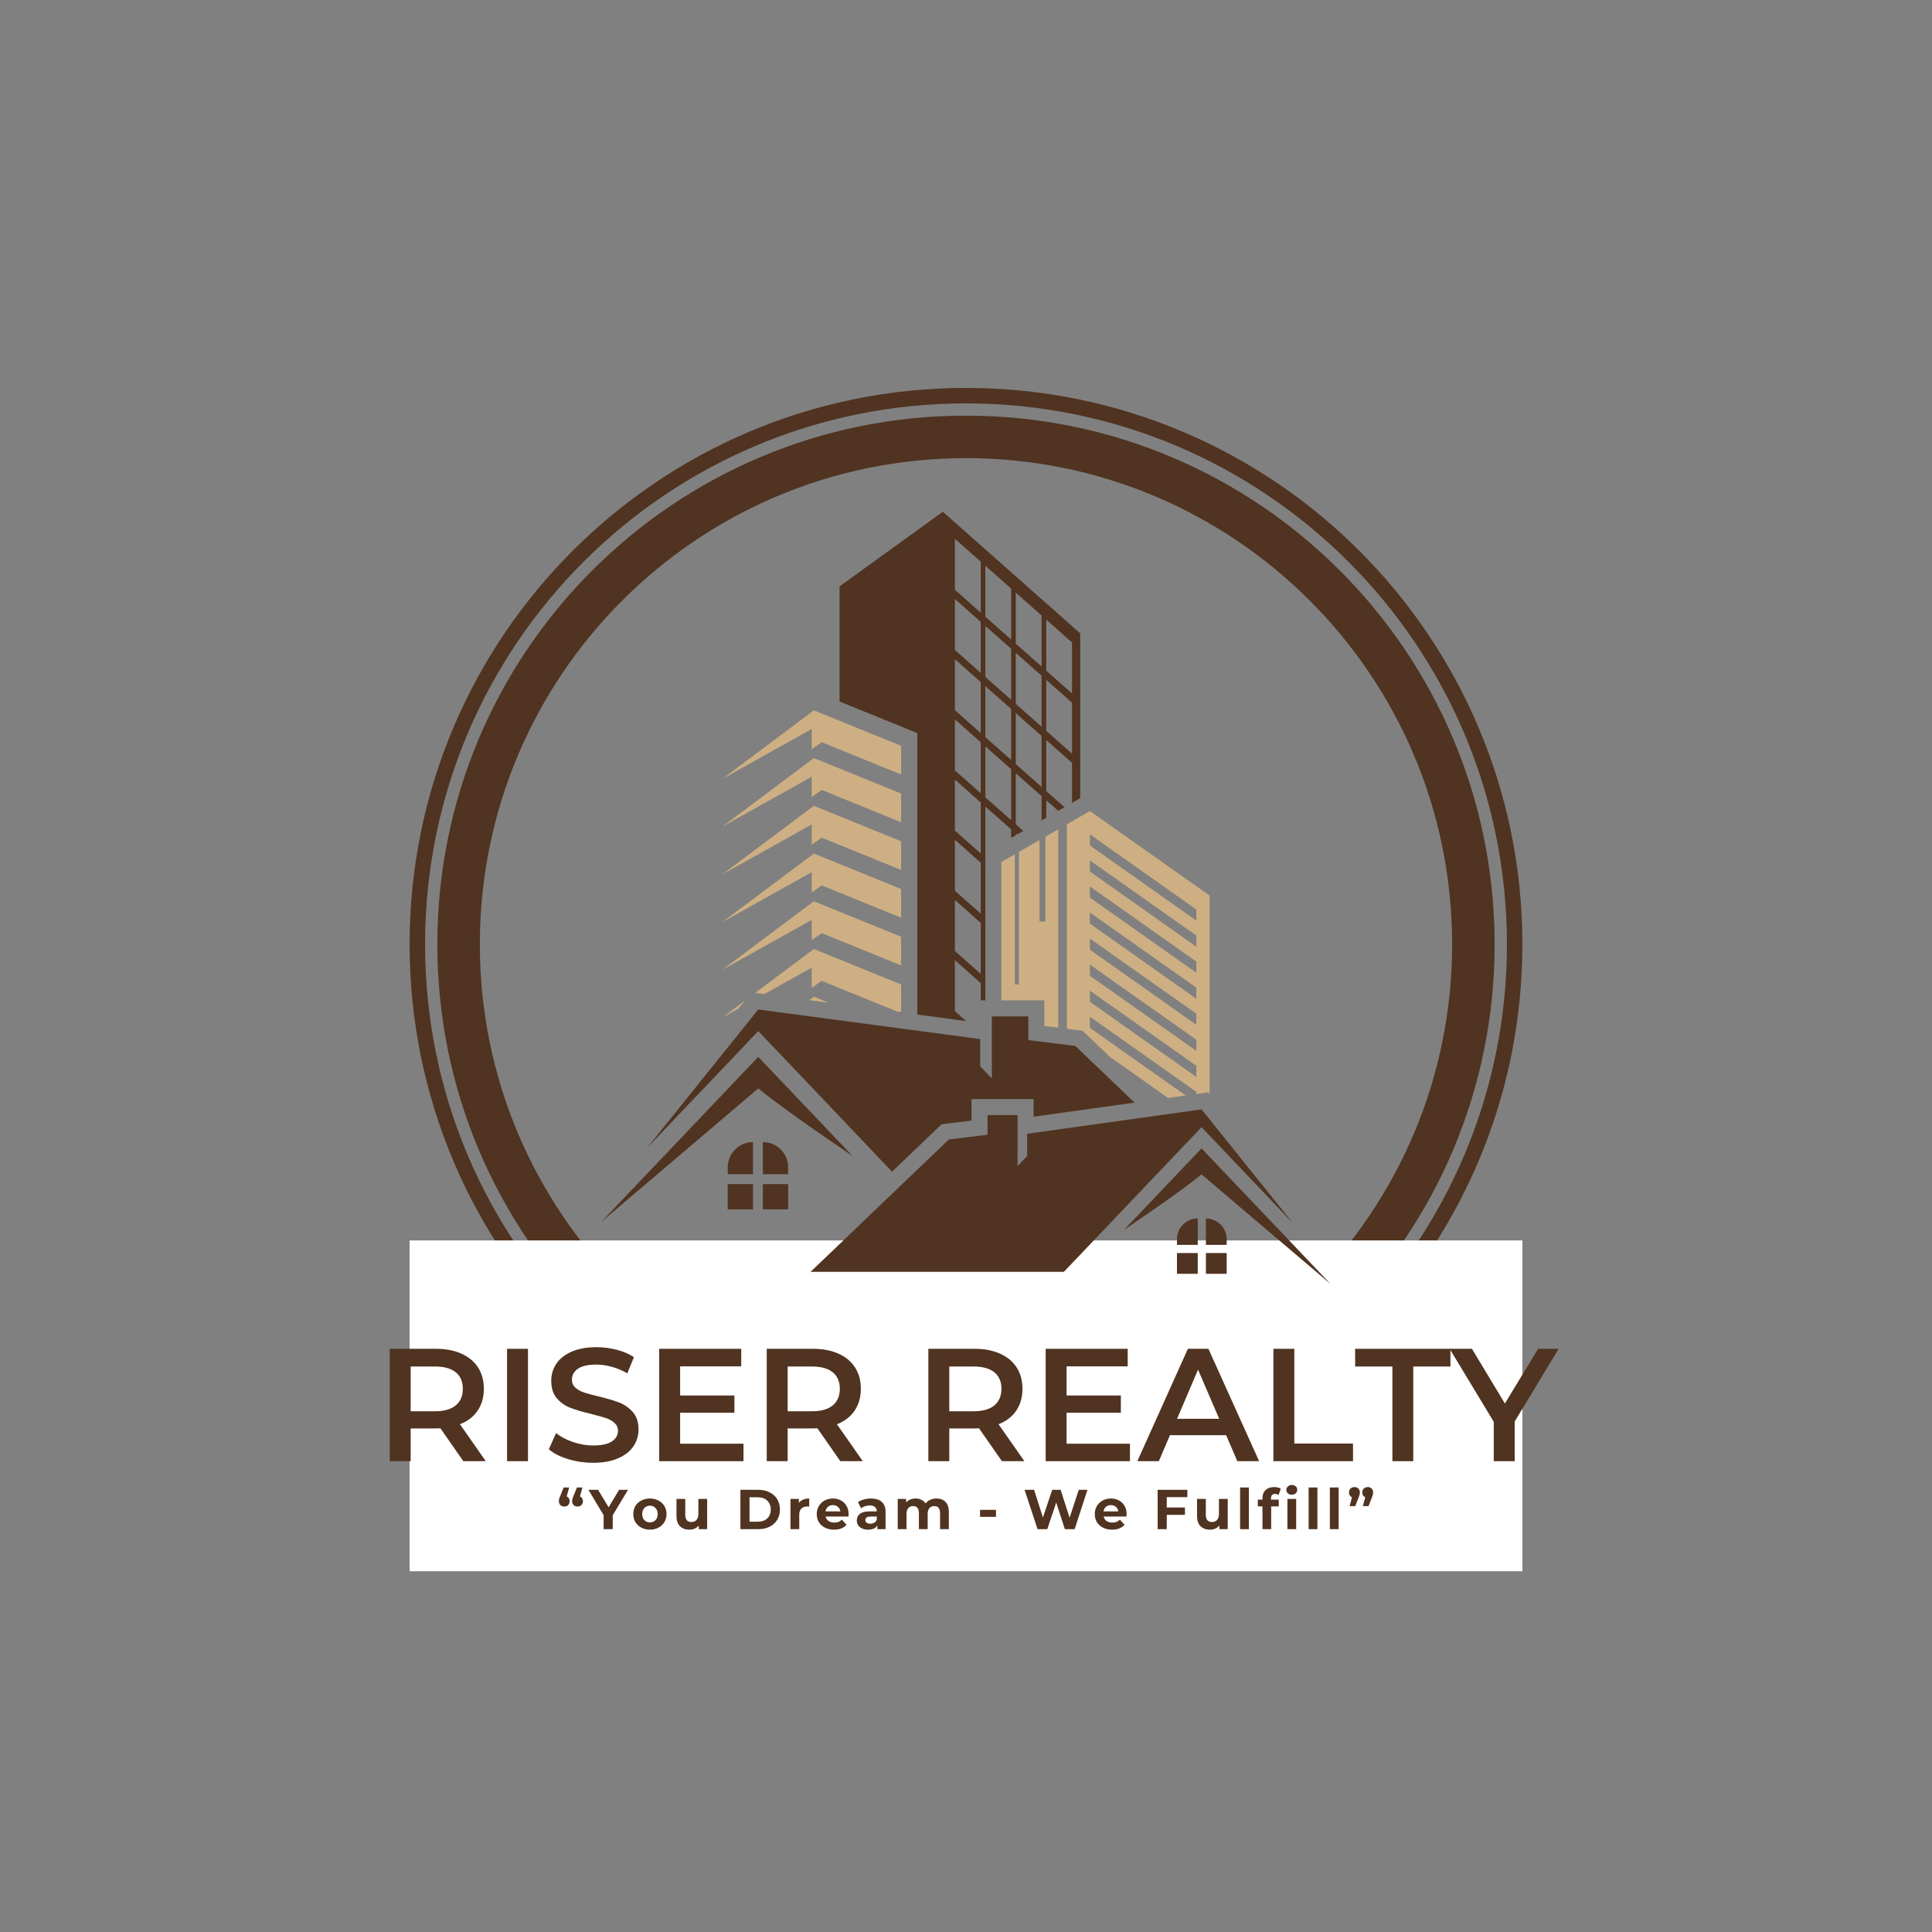 <svg xmlns="http://www.w3.org/2000/svg" xmlns:xlink="http://www.w3.org/1999/xlink" width="500" zoomAndPan="magnify" viewBox="0 0 375 375" height="500" preserveAspectRatio="xMidYMid meet" version="1.0"><rect x="0" y="0" width="375" height="375" fill="#808080" stroke="none"/><defs><g/><clipPath id="88a7a5e454"><path d="M 79.504 75.297 L 295.492 75.297 L 295.492 291.285 L 79.504 291.285 Z M 79.504 75.297 " clip-rule="nonzero"/></clipPath><clipPath id="fb75e6e9dd"><path d="M 187.5 75.297 C 127.855 75.297 79.504 123.645 79.504 183.289 C 79.504 242.934 127.855 291.285 187.5 291.285 C 247.145 291.285 295.492 242.934 295.492 183.289 C 295.492 123.645 247.145 75.297 187.5 75.297 Z M 187.5 75.297 " clip-rule="nonzero"/></clipPath><clipPath id="e84ff711e5"><path d="M 84.887 80.676 L 290.105 80.676 L 290.105 285.895 L 84.887 285.895 Z M 84.887 80.676 " clip-rule="nonzero"/></clipPath><clipPath id="f9f1b5f288"><path d="M 187.496 80.676 C 130.828 80.676 84.887 126.617 84.887 183.285 C 84.887 239.957 130.828 285.895 187.496 285.895 C 244.168 285.895 290.105 239.957 290.105 183.285 C 290.105 126.617 244.168 80.676 187.496 80.676 Z M 187.496 80.676 " clip-rule="nonzero"/></clipPath><clipPath id="1943113a85"><path d="M 79.504 240.766 L 295.496 240.766 L 295.496 304.984 L 79.504 304.984 Z M 79.504 240.766 " clip-rule="nonzero"/></clipPath><clipPath id="f3b3277cba"><path d="M 162 99.277 L 210 99.277 L 210 199 L 162 199 Z M 162 99.277 " clip-rule="nonzero"/></clipPath><clipPath id="2c43768147"><path d="M 116.719 205 L 166 205 L 166 238 L 116.719 238 Z M 116.719 205 " clip-rule="nonzero"/></clipPath><clipPath id="92e9cea0b8"><path d="M 218 222 L 258.469 222 L 258.469 249.277 L 218 249.277 Z M 218 222 " clip-rule="nonzero"/></clipPath></defs><g clip-path="url(#88a7a5e454)"><g clip-path="url(#fb75e6e9dd)"><path stroke-linecap="butt" transform="matrix(0.75, 0, 0, 0.75, 79.506, 75.296)" fill="none" stroke-linejoin="miter" d="M 143.992 0.001 C 64.466 0.001 -0.002 64.465 -0.002 143.991 C -0.002 223.517 64.466 287.986 143.992 287.986 C 223.519 287.986 287.982 223.517 287.982 143.991 C 287.982 64.465 223.519 0.001 143.992 0.001 Z M 143.992 0.001 " stroke="#503320" stroke-width="8" stroke-opacity="1" stroke-miterlimit="4"/></g></g><g clip-path="url(#e84ff711e5)"><g clip-path="url(#f9f1b5f288)"><path stroke-linecap="butt" transform="matrix(0.75, 0, 0, 0.75, 84.887, 80.677)" fill="none" stroke-linejoin="miter" d="M 136.812 -0.002 C 61.254 -0.002 -0.001 61.253 -0.001 136.81 C -0.001 212.373 61.254 273.623 136.812 273.623 C 212.374 273.623 273.624 212.373 273.624 136.81 C 273.624 61.253 212.374 -0.002 136.812 -0.002 Z M 136.812 -0.002 " stroke="#503320" stroke-width="22" stroke-opacity="1" stroke-miterlimit="4"/></g></g><g clip-path="url(#1943113a85)"><path fill="#ffffff" d="M 79.504 240.766 L 295.496 240.766 L 295.496 304.984 L 79.504 304.984 Z M 79.504 240.766 " fill-opacity="1" fill-rule="nonzero"/></g><path fill="#ceaf83" d="M 232.207 178.695 L 211.547 164.109 L 211.547 161.945 L 232.207 176.531 Z M 232.207 183.75 L 211.547 169.164 L 211.547 167.004 L 232.207 181.59 Z M 232.207 188.809 L 211.547 174.223 L 211.547 172.062 L 232.207 186.645 Z M 232.207 193.863 L 211.547 179.277 L 211.547 177.117 L 232.207 191.699 Z M 232.207 198.918 L 211.547 184.336 L 211.547 182.176 L 232.207 196.758 Z M 232.207 203.977 L 211.547 189.391 L 211.547 187.23 L 232.207 201.812 Z M 232.207 209.031 L 211.547 194.449 L 211.547 192.285 L 232.207 206.871 Z M 211.547 157.422 L 207.086 159.992 L 207.086 199.688 L 209.113 199.941 L 210.133 200.074 L 210.875 200.781 L 215.426 205.133 L 226.719 213.109 L 230.141 212.629 L 211.547 199.504 L 211.547 197.344 L 232.207 211.926 L 232.207 212.34 L 232.789 212.262 L 234.535 212.016 L 234.777 212.316 L 234.777 173.82 Z M 202.906 162.402 L 202.906 178.859 L 201.762 178.859 L 201.762 163.059 L 197.77 165.363 L 197.77 191.094 L 196.973 191.094 L 196.973 165.82 L 194.367 167.32 L 194.367 194.172 L 202.707 194.172 L 202.707 199.137 L 205.414 199.477 L 205.414 160.957 L 202.906 162.402 " fill-opacity="1" fill-rule="nonzero"/><path fill="#383535" d="M 192.082 225.605 L 192.309 225.801 L 192.309 227.586 L 192.082 227.391 L 191.262 226.66 L 191.262 224.875 L 192.082 225.605 " fill-opacity="1" fill-rule="nonzero"/><g clip-path="url(#f3b3277cba)"><path fill="#503320" d="M 208.082 134.605 L 203.074 130.168 L 203.074 120.27 L 208.082 124.707 Z M 208.082 146.289 L 203.074 141.855 L 203.074 131.953 L 208.082 136.391 Z M 202.172 129.371 L 198.918 126.492 L 197.164 124.938 L 197.164 115.039 L 198.918 116.59 L 202.172 119.473 Z M 202.172 141.055 L 198.918 138.176 L 197.164 136.621 L 197.164 126.723 L 198.918 128.277 L 202.172 131.156 Z M 202.172 152.742 L 198.918 149.859 L 197.164 148.309 L 197.164 138.41 L 198.918 139.965 L 202.172 142.844 Z M 196.266 124.141 L 195.504 123.465 L 192.082 120.441 L 191.258 119.707 L 191.258 109.812 L 192.082 110.543 L 195.504 113.566 L 196.266 114.242 Z M 196.266 135.824 L 195.504 135.148 L 192.082 132.129 L 191.258 131.395 L 191.258 121.496 L 192.082 122.227 L 195.504 125.25 L 196.266 125.926 Z M 196.266 147.512 L 195.504 146.836 L 192.082 143.812 L 191.258 143.078 L 191.258 133.18 L 192.082 133.914 L 195.504 136.938 L 196.266 137.613 Z M 196.266 159.195 L 195.504 158.52 L 192.082 155.5 L 191.258 154.766 L 191.258 144.867 L 192.082 145.598 L 195.504 148.621 L 196.266 149.297 Z M 190.355 118.91 L 188.664 117.418 L 185.684 114.777 L 185.344 114.477 L 185.344 104.578 L 185.684 104.879 L 188.664 107.52 L 190.355 109.016 Z M 190.355 130.598 L 188.664 129.102 L 185.684 126.461 L 185.344 126.164 L 185.344 116.266 L 185.684 116.566 L 188.664 119.203 L 190.355 120.699 Z M 190.355 142.281 L 188.664 140.789 L 185.684 138.148 L 185.344 137.848 L 185.344 127.949 L 185.684 128.25 L 188.664 130.891 L 190.355 132.387 Z M 190.355 153.969 L 188.664 152.469 L 185.684 149.832 L 185.344 149.531 L 185.344 139.633 L 185.684 139.934 L 188.664 142.574 L 190.355 144.066 Z M 190.355 165.652 L 188.664 164.156 L 185.684 161.516 L 185.344 161.219 L 185.344 151.316 L 185.684 151.617 L 188.664 154.258 L 190.355 155.754 Z M 190.355 177.336 L 188.664 175.84 L 185.684 173.203 L 185.344 172.898 L 185.344 163.004 L 185.684 163.301 L 188.664 165.941 L 190.355 167.438 Z M 190.355 189.02 L 188.664 187.523 L 185.684 184.887 L 185.344 184.586 L 185.344 174.688 L 185.684 174.988 L 188.664 177.629 L 190.355 179.121 Z M 208.188 121.625 L 202.125 116.258 L 198.707 113.234 L 195.293 110.211 L 191.871 107.188 L 188.457 104.16 L 185.473 101.52 L 183.004 99.336 L 162.961 113.812 L 162.961 136.156 L 176.762 141.77 L 178.043 142.289 L 178.043 196.922 L 187.504 198.184 L 185.684 196.57 L 185.344 196.27 L 185.344 186.375 L 185.684 186.672 L 188.664 189.312 L 190.355 190.809 L 190.355 194.172 L 191.258 194.172 L 191.258 191.605 L 191.262 191.609 L 191.262 189.82 L 191.258 189.816 L 191.258 179.922 L 191.262 179.926 L 191.262 178.137 L 191.258 178.133 L 191.258 168.234 L 191.262 168.238 L 191.262 166.453 L 191.258 166.449 L 191.258 156.551 L 192.082 157.281 L 195.504 160.305 L 196.266 160.98 L 196.266 162.645 L 197.164 162.125 L 197.164 161.777 L 197.402 161.988 L 198.621 161.285 L 197.164 159.992 L 197.164 150.094 L 198.918 151.648 L 202.172 154.527 L 202.172 159.238 L 203.074 158.719 L 203.074 155.324 L 205.395 157.379 L 205.535 157.301 L 206.617 156.676 L 203.074 153.539 L 203.074 143.641 L 208.082 148.078 L 208.082 155.832 L 209.668 154.918 L 209.668 122.938 L 208.188 121.625 " fill-opacity="1" fill-rule="nonzero"/></g><path fill="#ceaf83" d="M 140.211 151.184 L 157.555 141.492 L 157.555 145.438 L 159.492 144.062 L 174.898 150.328 L 174.898 144.762 L 157.969 137.879 L 140.211 151.184 " fill-opacity="1" fill-rule="nonzero"/><path fill="#ceaf83" d="M 140.211 160.449 L 157.555 150.758 L 157.555 154.699 L 159.492 153.328 L 174.898 159.59 L 174.898 154.027 L 157.969 147.141 L 140.211 160.449 " fill-opacity="1" fill-rule="nonzero"/><path fill="#ceaf83" d="M 140.211 169.711 L 157.555 160.02 L 157.555 163.965 L 159.492 162.59 L 174.898 168.855 L 174.898 163.293 L 157.969 156.406 L 140.211 169.711 " fill-opacity="1" fill-rule="nonzero"/><path fill="#ceaf83" d="M 140.211 178.977 L 157.555 169.285 L 157.555 173.227 L 159.492 171.855 L 174.898 178.121 L 174.898 172.555 L 157.969 165.672 L 140.211 178.977 " fill-opacity="1" fill-rule="nonzero"/><path fill="#ceaf83" d="M 140.211 188.242 L 157.555 178.547 L 157.555 182.492 L 159.492 181.117 L 174.898 187.383 L 174.898 181.82 L 157.969 174.934 L 140.211 188.242 " fill-opacity="1" fill-rule="nonzero"/><path fill="#ceaf83" d="M 140.211 197.504 L 144.551 194.254 L 143.344 195.754 Z M 140.211 197.504 " fill-opacity="1" fill-rule="nonzero"/><path fill="#ceaf83" d="M 174.898 191.082 L 174.898 196.648 L 174.367 196.43 L 159.492 190.383 L 157.555 191.758 L 157.555 187.812 L 148.344 192.961 L 147.594 192.859 L 146.59 192.723 L 157.969 184.199 L 174.898 191.082 " fill-opacity="1" fill-rule="nonzero"/><path fill="#ceaf83" d="M 160.828 194.625 L 157.082 194.125 L 157.969 193.461 Z M 160.828 194.625 " fill-opacity="1" fill-rule="nonzero"/><g clip-path="url(#2c43768147)"><path fill="#503320" d="M 165.496 224.395 C 165.18 224.129 153.094 216.094 147.18 211.262 L 116.715 237.156 L 144.918 207.516 L 147.18 205.141 L 151.016 209.172 L 165.496 224.395 " fill-opacity="1" fill-rule="nonzero"/></g><path fill="#503320" d="M 200.617 213.332 L 188.578 213.332 L 188.578 217.5 L 183.805 218.082 L 182.773 218.207 L 182.027 218.922 L 173.148 227.418 L 147.18 200.129 L 125.562 222.848 L 147.18 195.938 L 190.246 201.684 L 190.246 206.949 L 192.512 209.332 L 192.512 197.281 L 199.598 197.281 L 199.598 201.879 L 208.727 203.027 L 220.211 214.016 L 200.617 216.75 L 200.617 213.332 " fill-opacity="1" fill-rule="nonzero"/><path fill="#503320" d="M 141.25 226.578 L 141.25 227.914 L 146.148 227.914 L 146.148 221.68 C 143.441 221.68 141.25 223.871 141.25 226.578 " fill-opacity="1" fill-rule="nonzero"/><path fill="#503320" d="M 148.078 221.68 L 148.078 227.914 L 152.977 227.914 L 152.977 226.578 C 152.977 223.871 150.785 221.68 148.078 221.68 " fill-opacity="1" fill-rule="nonzero"/><path fill="#503320" d="M 141.25 234.734 L 146.148 234.734 L 146.148 229.836 L 141.25 229.836 L 141.25 234.734 " fill-opacity="1" fill-rule="nonzero"/><path fill="#503320" d="M 148.078 234.734 L 152.977 234.734 L 152.977 229.836 L 148.078 229.836 L 148.078 234.734 " fill-opacity="1" fill-rule="nonzero"/><g clip-path="url(#92e9cea0b8)"><path fill="#503320" d="M 258.273 249.234 L 240.66 234.27 L 233.219 227.941 C 230.961 229.785 227.613 232.191 224.648 234.27 C 221.219 236.668 218.293 238.621 218.152 238.738 L 222.406 234.27 L 230.062 226.223 L 231.441 224.77 L 233.219 222.906 L 235.078 224.859 L 258.273 249.234 " fill-opacity="1" fill-rule="nonzero"/></g><path fill="#503320" d="M 250.996 237.465 L 233.219 218.781 L 229.391 222.805 L 218.484 234.27 L 206.5 246.859 L 157.336 246.859 L 175.289 229.672 L 184.176 221.168 L 191.684 220.254 L 191.684 216.441 L 197.512 216.441 L 197.512 226.352 L 199.375 224.391 L 199.375 220.062 L 223.07 216.754 L 233.219 215.336 L 250.996 237.465 " fill-opacity="1" fill-rule="nonzero"/><path fill="#503320" d="M 238.098 240.535 L 238.098 241.633 L 234.066 241.633 L 234.066 236.504 C 236.293 236.504 238.098 238.309 238.098 240.535 " fill-opacity="1" fill-rule="nonzero"/><path fill="#503320" d="M 232.48 236.504 L 232.48 241.633 L 228.449 241.633 L 228.449 240.535 C 228.449 238.309 230.254 236.504 232.48 236.504 " fill-opacity="1" fill-rule="nonzero"/><path fill="#503320" d="M 238.098 247.246 L 234.066 247.246 L 234.066 243.215 L 238.098 243.215 L 238.098 247.246 " fill-opacity="1" fill-rule="nonzero"/><path fill="#503320" d="M 232.48 247.246 L 228.449 247.246 L 228.449 243.215 L 232.48 243.215 L 232.48 247.246 " fill-opacity="1" fill-rule="nonzero"/><path fill="#383535" d="M 174.367 196.43 L 174.898 196.648 L 174.898 196.504 Z M 174.367 196.43 " fill-opacity="1" fill-rule="nonzero"/><g fill="#503320" fill-opacity="1"><g transform="translate(108.1, 296.812)"><g><path d="M 1.891 -6.359 C 2.078 -6.273 2.219 -6.156 2.312 -6 C 2.414 -5.844 2.469 -5.656 2.469 -5.438 C 2.469 -5.125 2.367 -4.867 2.172 -4.672 C 1.984 -4.484 1.734 -4.391 1.422 -4.391 C 1.117 -4.391 0.867 -4.484 0.672 -4.672 C 0.473 -4.867 0.375 -5.125 0.375 -5.438 C 0.375 -5.582 0.391 -5.723 0.422 -5.859 C 0.461 -6.004 0.547 -6.223 0.672 -6.516 L 1.297 -8.094 L 2.375 -8.094 Z M 4.469 -6.359 C 4.656 -6.273 4.797 -6.156 4.891 -6 C 4.992 -5.844 5.047 -5.656 5.047 -5.438 C 5.047 -5.125 4.945 -4.867 4.75 -4.672 C 4.562 -4.484 4.312 -4.391 4 -4.391 C 3.695 -4.391 3.445 -4.484 3.25 -4.672 C 3.051 -4.867 2.953 -5.125 2.953 -5.438 C 2.953 -5.582 2.969 -5.723 3 -5.859 C 3.039 -6.004 3.125 -6.223 3.25 -6.516 L 3.875 -8.094 L 4.953 -8.094 Z M 4.469 -6.359 "/></g></g></g><g fill="#503320" fill-opacity="1"><g transform="translate(114.368, 296.812)"><g><path d="M 4.562 -2.703 L 4.562 0 L 2.797 0 L 2.797 -2.719 L -0.156 -7.641 L 1.719 -7.641 L 3.766 -4.25 L 5.797 -7.641 L 7.531 -7.641 Z M 4.562 -2.703 "/></g></g></g><g fill="#503320" fill-opacity="1"><g transform="translate(122.575, 296.812)"><g><path d="M 3.578 0.094 C 2.961 0.094 2.406 -0.035 1.906 -0.297 C 1.414 -0.555 1.031 -0.914 0.75 -1.375 C 0.477 -1.832 0.344 -2.352 0.344 -2.938 C 0.344 -3.52 0.477 -4.039 0.75 -4.5 C 1.031 -4.957 1.414 -5.312 1.906 -5.562 C 2.406 -5.82 2.961 -5.953 3.578 -5.953 C 4.191 -5.953 4.742 -5.82 5.234 -5.562 C 5.723 -5.312 6.102 -4.957 6.375 -4.5 C 6.656 -4.039 6.797 -3.52 6.797 -2.938 C 6.797 -2.352 6.656 -1.832 6.375 -1.375 C 6.102 -0.914 5.723 -0.555 5.234 -0.297 C 4.742 -0.035 4.191 0.094 3.578 0.094 Z M 3.578 -1.312 C 4.016 -1.312 4.375 -1.457 4.656 -1.75 C 4.938 -2.039 5.078 -2.438 5.078 -2.938 C 5.078 -3.426 4.938 -3.816 4.656 -4.109 C 4.375 -4.41 4.016 -4.562 3.578 -4.562 C 3.141 -4.562 2.781 -4.41 2.5 -4.109 C 2.219 -3.816 2.078 -3.426 2.078 -2.938 C 2.078 -2.438 2.219 -2.039 2.5 -1.75 C 2.781 -1.457 3.141 -1.312 3.578 -1.312 Z M 3.578 -1.312 "/></g></g></g><g fill="#503320" fill-opacity="1"><g transform="translate(130.554, 296.812)"><g><path d="M 6.703 -5.875 L 6.703 0 L 5.078 0 L 5.078 -0.703 C 4.859 -0.441 4.594 -0.242 4.281 -0.109 C 3.969 0.023 3.629 0.094 3.266 0.094 C 2.492 0.094 1.879 -0.129 1.422 -0.578 C 0.973 -1.023 0.75 -1.68 0.75 -2.547 L 0.75 -5.875 L 2.453 -5.875 L 2.453 -2.797 C 2.453 -1.859 2.848 -1.391 3.641 -1.391 C 4.047 -1.391 4.375 -1.52 4.625 -1.781 C 4.875 -2.051 5 -2.445 5 -2.969 L 5 -5.875 Z M 6.703 -5.875 "/></g></g></g><g fill="#503320" fill-opacity="1"><g transform="translate(138.882, 296.812)"><g/></g></g><g fill="#503320" fill-opacity="1"><g transform="translate(142.806, 296.812)"><g><path d="M 0.906 -7.641 L 4.375 -7.641 C 5.195 -7.641 5.926 -7.477 6.562 -7.156 C 7.207 -6.844 7.703 -6.398 8.047 -5.828 C 8.398 -5.254 8.578 -4.582 8.578 -3.812 C 8.578 -3.051 8.398 -2.383 8.047 -1.812 C 7.703 -1.238 7.207 -0.789 6.562 -0.469 C 5.926 -0.156 5.195 0 4.375 0 L 0.906 0 Z M 4.281 -1.453 C 5.051 -1.453 5.66 -1.66 6.109 -2.078 C 6.566 -2.504 6.797 -3.082 6.797 -3.812 C 6.797 -4.539 6.566 -5.117 6.109 -5.547 C 5.66 -5.973 5.051 -6.188 4.281 -6.188 L 2.672 -6.188 L 2.672 -1.453 Z M 4.281 -1.453 "/></g></g></g><g fill="#503320" fill-opacity="1"><g transform="translate(152.648, 296.812)"><g><path d="M 2.406 -5.094 C 2.613 -5.375 2.891 -5.586 3.234 -5.734 C 3.578 -5.879 3.973 -5.953 4.422 -5.953 L 4.422 -4.391 C 4.234 -4.398 4.109 -4.406 4.047 -4.406 C 3.555 -4.406 3.172 -4.27 2.891 -4 C 2.617 -3.727 2.484 -3.316 2.484 -2.766 L 2.484 0 L 0.781 0 L 0.781 -5.875 L 2.406 -5.875 Z M 2.406 -5.094 "/></g></g></g><g fill="#503320" fill-opacity="1"><g transform="translate(158.186, 296.812)"><g><path d="M 6.531 -2.906 C 6.531 -2.883 6.52 -2.734 6.5 -2.453 L 2.062 -2.453 C 2.145 -2.086 2.332 -1.801 2.625 -1.594 C 2.926 -1.383 3.297 -1.281 3.734 -1.281 C 4.047 -1.281 4.316 -1.32 4.547 -1.406 C 4.785 -1.5 5.008 -1.645 5.219 -1.844 L 6.125 -0.859 C 5.57 -0.223 4.766 0.094 3.703 0.094 C 3.035 0.094 2.445 -0.035 1.938 -0.297 C 1.426 -0.555 1.031 -0.914 0.75 -1.375 C 0.477 -1.832 0.344 -2.352 0.344 -2.938 C 0.344 -3.508 0.477 -4.023 0.75 -4.484 C 1.031 -4.953 1.406 -5.312 1.875 -5.562 C 2.352 -5.82 2.891 -5.953 3.484 -5.953 C 4.055 -5.953 4.57 -5.828 5.031 -5.578 C 5.5 -5.336 5.863 -4.984 6.125 -4.516 C 6.395 -4.055 6.531 -3.52 6.531 -2.906 Z M 3.484 -4.672 C 3.098 -4.672 2.773 -4.562 2.516 -4.344 C 2.254 -4.125 2.098 -3.828 2.047 -3.453 L 4.922 -3.453 C 4.867 -3.816 4.711 -4.109 4.453 -4.328 C 4.191 -4.555 3.867 -4.672 3.484 -4.672 Z M 3.484 -4.672 "/></g></g></g><g fill="#503320" fill-opacity="1"><g transform="translate(165.903, 296.812)"><g><path d="M 3.156 -5.953 C 4.062 -5.953 4.758 -5.734 5.25 -5.297 C 5.738 -4.867 5.984 -4.219 5.984 -3.344 L 5.984 0 L 4.391 0 L 4.391 -0.734 C 4.066 -0.18 3.469 0.094 2.594 0.094 C 2.145 0.094 1.754 0.016 1.422 -0.141 C 1.086 -0.297 0.832 -0.504 0.656 -0.766 C 0.488 -1.035 0.406 -1.344 0.406 -1.688 C 0.406 -2.238 0.609 -2.672 1.016 -2.984 C 1.43 -3.297 2.066 -3.453 2.922 -3.453 L 4.281 -3.453 C 4.281 -3.816 4.164 -4.098 3.938 -4.297 C 3.707 -4.504 3.367 -4.609 2.922 -4.609 C 2.609 -4.609 2.301 -4.555 2 -4.453 C 1.695 -4.359 1.441 -4.227 1.234 -4.062 L 0.625 -5.25 C 0.938 -5.469 1.316 -5.641 1.766 -5.766 C 2.211 -5.891 2.676 -5.953 3.156 -5.953 Z M 3.016 -1.062 C 3.305 -1.062 3.566 -1.129 3.797 -1.266 C 4.023 -1.398 4.188 -1.598 4.281 -1.859 L 4.281 -2.453 L 3.109 -2.453 C 2.41 -2.453 2.062 -2.223 2.062 -1.766 C 2.062 -1.547 2.145 -1.375 2.312 -1.25 C 2.488 -1.125 2.723 -1.062 3.016 -1.062 Z M 3.016 -1.062 "/></g></g></g><g fill="#503320" fill-opacity="1"><g transform="translate(173.467, 296.812)"><g><path d="M 8.297 -5.953 C 9.035 -5.953 9.617 -5.734 10.047 -5.297 C 10.484 -4.867 10.703 -4.223 10.703 -3.359 L 10.703 0 L 9 0 L 9 -3.094 C 9 -3.562 8.898 -3.91 8.703 -4.141 C 8.516 -4.367 8.242 -4.484 7.891 -4.484 C 7.484 -4.484 7.164 -4.352 6.938 -4.094 C 6.707 -3.832 6.594 -3.445 6.594 -2.938 L 6.594 0 L 4.891 0 L 4.891 -3.094 C 4.891 -4.02 4.52 -4.484 3.781 -4.484 C 3.383 -4.484 3.066 -4.352 2.828 -4.094 C 2.598 -3.832 2.484 -3.445 2.484 -2.938 L 2.484 0 L 0.781 0 L 0.781 -5.875 L 2.406 -5.875 L 2.406 -5.188 C 2.625 -5.438 2.891 -5.625 3.203 -5.75 C 3.523 -5.883 3.875 -5.953 4.25 -5.953 C 4.664 -5.953 5.039 -5.867 5.375 -5.703 C 5.707 -5.547 5.977 -5.312 6.188 -5 C 6.426 -5.301 6.727 -5.535 7.094 -5.703 C 7.457 -5.867 7.859 -5.953 8.297 -5.953 Z M 8.297 -5.953 "/></g></g></g><g fill="#503320" fill-opacity="1"><g transform="translate(185.74, 296.812)"><g/></g></g><g fill="#503320" fill-opacity="1"><g transform="translate(189.664, 296.812)"><g><path d="M 0.562 -3.75 L 3.656 -3.75 L 3.656 -2.391 L 0.562 -2.391 Z M 0.562 -3.75 "/></g></g></g><g fill="#503320" fill-opacity="1"><g transform="translate(194.711, 296.812)"><g/></g></g><g fill="#503320" fill-opacity="1"><g transform="translate(198.636, 296.812)"><g><path d="M 12.438 -7.641 L 9.953 0 L 8.047 0 L 6.375 -5.172 L 4.641 0 L 2.75 0 L 0.234 -7.641 L 2.078 -7.641 L 3.797 -2.266 L 5.594 -7.641 L 7.234 -7.641 L 8.969 -2.219 L 10.75 -7.641 Z M 12.438 -7.641 "/></g></g></g><g fill="#503320" fill-opacity="1"><g transform="translate(212.151, 296.812)"><g><path d="M 6.531 -2.906 C 6.531 -2.883 6.52 -2.734 6.5 -2.453 L 2.062 -2.453 C 2.145 -2.086 2.332 -1.801 2.625 -1.594 C 2.926 -1.383 3.297 -1.281 3.734 -1.281 C 4.047 -1.281 4.316 -1.32 4.547 -1.406 C 4.785 -1.5 5.008 -1.645 5.219 -1.844 L 6.125 -0.859 C 5.57 -0.223 4.766 0.094 3.703 0.094 C 3.035 0.094 2.445 -0.035 1.938 -0.297 C 1.426 -0.555 1.031 -0.914 0.75 -1.375 C 0.477 -1.832 0.344 -2.352 0.344 -2.938 C 0.344 -3.508 0.477 -4.023 0.75 -4.484 C 1.031 -4.953 1.406 -5.312 1.875 -5.562 C 2.352 -5.82 2.891 -5.953 3.484 -5.953 C 4.055 -5.953 4.57 -5.828 5.031 -5.578 C 5.5 -5.336 5.863 -4.984 6.125 -4.516 C 6.395 -4.055 6.531 -3.52 6.531 -2.906 Z M 3.484 -4.672 C 3.098 -4.672 2.773 -4.562 2.516 -4.344 C 2.254 -4.125 2.098 -3.828 2.047 -3.453 L 4.922 -3.453 C 4.867 -3.816 4.711 -4.109 4.453 -4.328 C 4.191 -4.555 3.867 -4.672 3.484 -4.672 Z M 3.484 -4.672 "/></g></g></g><g fill="#503320" fill-opacity="1"><g transform="translate(219.868, 296.812)"><g/></g></g><g fill="#503320" fill-opacity="1"><g transform="translate(223.792, 296.812)"><g><path d="M 2.672 -6.219 L 2.672 -4.203 L 6.203 -4.203 L 6.203 -2.781 L 2.672 -2.781 L 2.672 0 L 0.906 0 L 0.906 -7.641 L 6.672 -7.641 L 6.672 -6.219 Z M 2.672 -6.219 "/></g></g></g><g fill="#503320" fill-opacity="1"><g transform="translate(231.597, 296.812)"><g><path d="M 6.703 -5.875 L 6.703 0 L 5.078 0 L 5.078 -0.703 C 4.859 -0.441 4.594 -0.242 4.281 -0.109 C 3.969 0.023 3.629 0.094 3.266 0.094 C 2.492 0.094 1.879 -0.129 1.422 -0.578 C 0.973 -1.023 0.75 -1.68 0.75 -2.547 L 0.75 -5.875 L 2.453 -5.875 L 2.453 -2.797 C 2.453 -1.859 2.848 -1.391 3.641 -1.391 C 4.047 -1.391 4.375 -1.52 4.625 -1.781 C 4.875 -2.051 5 -2.445 5 -2.969 L 5 -5.875 Z M 6.703 -5.875 "/></g></g></g><g fill="#503320" fill-opacity="1"><g transform="translate(239.924, 296.812)"><g><path d="M 0.781 -8.094 L 2.484 -8.094 L 2.484 0 L 0.781 0 Z M 0.781 -8.094 "/></g></g></g><g fill="#503320" fill-opacity="1"><g transform="translate(244.045, 296.812)"><g><path d="M 2.656 -5.734 L 4.156 -5.734 L 4.156 -4.422 L 2.688 -4.422 L 2.688 0 L 1 0 L 1 -4.422 L 0.094 -4.422 L 0.094 -5.734 L 1 -5.734 L 1 -6 C 1 -6.664 1.195 -7.191 1.594 -7.578 C 1.988 -7.973 2.547 -8.172 3.266 -8.172 C 3.516 -8.172 3.754 -8.145 3.984 -8.094 C 4.211 -8.039 4.406 -7.961 4.562 -7.859 L 4.109 -6.625 C 3.91 -6.77 3.68 -6.844 3.422 -6.844 C 2.91 -6.844 2.656 -6.555 2.656 -5.984 Z M 2.656 -5.734 "/></g></g></g><g fill="#503320" fill-opacity="1"><g transform="translate(249.103, 296.812)"><g><path d="M 0.781 -5.875 L 2.484 -5.875 L 2.484 0 L 0.781 0 Z M 1.641 -6.688 C 1.328 -6.688 1.07 -6.773 0.875 -6.953 C 0.676 -7.141 0.578 -7.367 0.578 -7.641 C 0.578 -7.898 0.676 -8.117 0.875 -8.297 C 1.07 -8.484 1.328 -8.578 1.641 -8.578 C 1.953 -8.578 2.203 -8.488 2.391 -8.312 C 2.586 -8.145 2.688 -7.93 2.688 -7.672 C 2.688 -7.379 2.586 -7.141 2.391 -6.953 C 2.203 -6.773 1.953 -6.688 1.641 -6.688 Z M 1.641 -6.688 "/></g></g></g><g fill="#503320" fill-opacity="1"><g transform="translate(253.223, 296.812)"><g><path d="M 0.781 -8.094 L 2.484 -8.094 L 2.484 0 L 0.781 0 Z M 0.781 -8.094 "/></g></g></g><g fill="#503320" fill-opacity="1"><g transform="translate(257.344, 296.812)"><g><path d="M 0.781 -8.094 L 2.484 -8.094 L 2.484 0 L 0.781 0 Z M 0.781 -8.094 "/></g></g></g><g fill="#503320" fill-opacity="1"><g transform="translate(261.465, 296.812)"><g><path d="M 1.438 -8.172 C 1.738 -8.172 1.988 -8.078 2.188 -7.891 C 2.383 -7.703 2.484 -7.445 2.484 -7.125 C 2.484 -6.988 2.461 -6.848 2.422 -6.703 C 2.391 -6.555 2.316 -6.336 2.203 -6.047 L 1.578 -4.469 L 0.484 -4.469 L 0.953 -6.188 C 0.773 -6.27 0.633 -6.391 0.531 -6.547 C 0.426 -6.711 0.375 -6.906 0.375 -7.125 C 0.375 -7.445 0.473 -7.703 0.672 -7.891 C 0.879 -8.078 1.133 -8.172 1.438 -8.172 Z M 4.016 -8.172 C 4.316 -8.172 4.566 -8.078 4.766 -7.891 C 4.961 -7.703 5.062 -7.445 5.062 -7.125 C 5.062 -6.988 5.039 -6.848 5 -6.703 C 4.969 -6.555 4.895 -6.336 4.781 -6.047 L 4.156 -4.469 L 3.062 -4.469 L 3.531 -6.188 C 3.352 -6.27 3.211 -6.391 3.109 -6.547 C 3.004 -6.711 2.953 -6.906 2.953 -7.125 C 2.953 -7.445 3.051 -7.703 3.25 -7.891 C 3.457 -8.078 3.711 -8.172 4.016 -8.172 Z M 4.016 -8.172 "/></g></g></g><g fill="#503320" fill-opacity="1"><g transform="translate(72.726, 283.614)"><g><path d="M 17.203 0 L 12.75 -6.391 C 12.562 -6.367 12.281 -6.359 11.906 -6.359 L 6.984 -6.359 L 6.984 0 L 2.922 0 L 2.922 -21.812 L 11.906 -21.812 C 13.789 -21.812 15.43 -21.5 16.828 -20.875 C 18.234 -20.25 19.312 -19.352 20.062 -18.188 C 20.812 -17.031 21.188 -15.648 21.188 -14.047 C 21.188 -12.41 20.785 -11 19.984 -9.812 C 19.18 -8.625 18.035 -7.742 16.547 -7.172 L 21.562 0 Z M 17.109 -14.047 C 17.109 -15.441 16.648 -16.508 15.734 -17.25 C 14.816 -18 13.477 -18.375 11.719 -18.375 L 6.984 -18.375 L 6.984 -9.688 L 11.719 -9.688 C 13.477 -9.688 14.816 -10.066 15.734 -10.828 C 16.648 -11.586 17.109 -12.66 17.109 -14.047 Z M 17.109 -14.047 "/></g></g></g><g fill="#503320" fill-opacity="1"><g transform="translate(95.498, 283.614)"><g><path d="M 2.922 -21.812 L 6.984 -21.812 L 6.984 0 L 2.922 0 Z M 2.922 -21.812 "/></g></g></g><g fill="#503320" fill-opacity="1"><g transform="translate(105.435, 283.614)"><g><path d="M 9.688 0.312 C 8.008 0.312 6.383 0.07 4.812 -0.406 C 3.25 -0.883 2.008 -1.52 1.094 -2.312 L 2.5 -5.453 C 3.383 -4.742 4.477 -4.164 5.781 -3.719 C 7.082 -3.27 8.383 -3.047 9.688 -3.047 C 11.312 -3.047 12.52 -3.305 13.312 -3.828 C 14.113 -4.348 14.516 -5.035 14.516 -5.891 C 14.516 -6.516 14.289 -7.023 13.844 -7.422 C 13.395 -7.828 12.828 -8.145 12.141 -8.375 C 11.461 -8.602 10.531 -8.863 9.344 -9.156 C 7.688 -9.551 6.344 -9.945 5.312 -10.344 C 4.281 -10.738 3.395 -11.352 2.656 -12.188 C 1.926 -13.031 1.562 -14.172 1.562 -15.609 C 1.562 -16.816 1.883 -17.91 2.531 -18.891 C 3.188 -19.879 4.176 -20.664 5.5 -21.25 C 6.82 -21.832 8.438 -22.125 10.344 -22.125 C 11.676 -22.125 12.984 -21.957 14.266 -21.625 C 15.555 -21.289 16.672 -20.812 17.609 -20.188 L 16.328 -17.047 C 15.367 -17.609 14.367 -18.031 13.328 -18.312 C 12.297 -18.602 11.289 -18.75 10.312 -18.75 C 8.707 -18.75 7.516 -18.477 6.734 -17.938 C 5.961 -17.406 5.578 -16.691 5.578 -15.797 C 5.578 -15.172 5.801 -14.66 6.25 -14.266 C 6.695 -13.867 7.258 -13.555 7.938 -13.328 C 8.625 -13.098 9.562 -12.844 10.75 -12.562 C 12.363 -12.188 13.691 -11.797 14.734 -11.391 C 15.773 -10.984 16.66 -10.363 17.391 -9.531 C 18.129 -8.695 18.5 -7.578 18.5 -6.172 C 18.5 -4.961 18.172 -3.867 17.516 -2.891 C 16.867 -1.922 15.879 -1.145 14.547 -0.562 C 13.223 0.02 11.602 0.312 9.688 0.312 Z M 9.688 0.312 "/></g></g></g><g fill="#503320" fill-opacity="1"><g transform="translate(125.029, 283.614)"><g><path d="M 19.281 -3.391 L 19.281 0 L 2.922 0 L 2.922 -21.812 L 18.844 -21.812 L 18.844 -18.406 L 6.984 -18.406 L 6.984 -12.75 L 17.516 -12.75 L 17.516 -9.406 L 6.984 -9.406 L 6.984 -3.391 Z M 19.281 -3.391 "/></g></g></g><g fill="#503320" fill-opacity="1"><g transform="translate(145.901, 283.614)"><g><path d="M 17.203 0 L 12.75 -6.391 C 12.562 -6.367 12.281 -6.359 11.906 -6.359 L 6.984 -6.359 L 6.984 0 L 2.922 0 L 2.922 -21.812 L 11.906 -21.812 C 13.789 -21.812 15.43 -21.5 16.828 -20.875 C 18.234 -20.25 19.312 -19.352 20.062 -18.188 C 20.812 -17.031 21.188 -15.648 21.188 -14.047 C 21.188 -12.41 20.785 -11 19.984 -9.812 C 19.18 -8.625 18.035 -7.742 16.547 -7.172 L 21.562 0 Z M 17.109 -14.047 C 17.109 -15.441 16.648 -16.508 15.734 -17.25 C 14.816 -18 13.477 -18.375 11.719 -18.375 L 6.984 -18.375 L 6.984 -9.688 L 11.719 -9.688 C 13.477 -9.688 14.816 -10.066 15.734 -10.828 C 16.648 -11.586 17.109 -12.66 17.109 -14.047 Z M 17.109 -14.047 "/></g></g></g><g fill="#503320" fill-opacity="1"><g transform="translate(168.672, 283.614)"><g/></g></g><g fill="#503320" fill-opacity="1"><g transform="translate(177.27, 283.614)"><g><path d="M 17.203 0 L 12.75 -6.391 C 12.562 -6.367 12.281 -6.359 11.906 -6.359 L 6.984 -6.359 L 6.984 0 L 2.922 0 L 2.922 -21.812 L 11.906 -21.812 C 13.789 -21.812 15.43 -21.5 16.828 -20.875 C 18.234 -20.25 19.312 -19.352 20.062 -18.188 C 20.812 -17.031 21.188 -15.648 21.188 -14.047 C 21.188 -12.41 20.785 -11 19.984 -9.812 C 19.18 -8.625 18.035 -7.742 16.547 -7.172 L 21.562 0 Z M 17.109 -14.047 C 17.109 -15.441 16.648 -16.508 15.734 -17.25 C 14.816 -18 13.477 -18.375 11.719 -18.375 L 6.984 -18.375 L 6.984 -9.688 L 11.719 -9.688 C 13.477 -9.688 14.816 -10.066 15.734 -10.828 C 16.648 -11.586 17.109 -12.66 17.109 -14.047 Z M 17.109 -14.047 "/></g></g></g><g fill="#503320" fill-opacity="1"><g transform="translate(200.042, 283.614)"><g><path d="M 19.281 -3.391 L 19.281 0 L 2.922 0 L 2.922 -21.812 L 18.844 -21.812 L 18.844 -18.406 L 6.984 -18.406 L 6.984 -12.75 L 17.516 -12.75 L 17.516 -9.406 L 6.984 -9.406 L 6.984 -3.391 Z M 19.281 -3.391 "/></g></g></g><g fill="#503320" fill-opacity="1"><g transform="translate(220.913, 283.614)"><g><path d="M 17.078 -5.047 L 6.172 -5.047 L 4.016 0 L -0.156 0 L 9.656 -21.812 L 13.641 -21.812 L 23.484 0 L 19.25 0 Z M 15.734 -8.219 L 11.625 -17.766 L 7.547 -8.219 Z M 15.734 -8.219 "/></g></g></g><g fill="#503320" fill-opacity="1"><g transform="translate(244.245, 283.614)"><g><path d="M 2.922 -21.812 L 6.984 -21.812 L 6.984 -3.422 L 18.375 -3.422 L 18.375 0 L 2.922 0 Z M 2.922 -21.812 "/></g></g></g><g fill="#503320" fill-opacity="1"><g transform="translate(262.905, 283.614)"><g><path d="M 7.359 -18.375 L 0.125 -18.375 L 0.125 -21.812 L 18.625 -21.812 L 18.625 -18.375 L 11.406 -18.375 L 11.406 0 L 7.359 0 Z M 7.359 -18.375 "/></g></g></g><g fill="#503320" fill-opacity="1"><g transform="translate(281.658, 283.614)"><g><path d="M 12.344 -7.703 L 12.344 0 L 8.281 0 L 8.281 -7.641 L -0.281 -21.812 L 4.047 -21.812 L 10.438 -11.188 L 16.891 -21.812 L 20.875 -21.812 Z M 12.344 -7.703 "/></g></g></g></svg>
